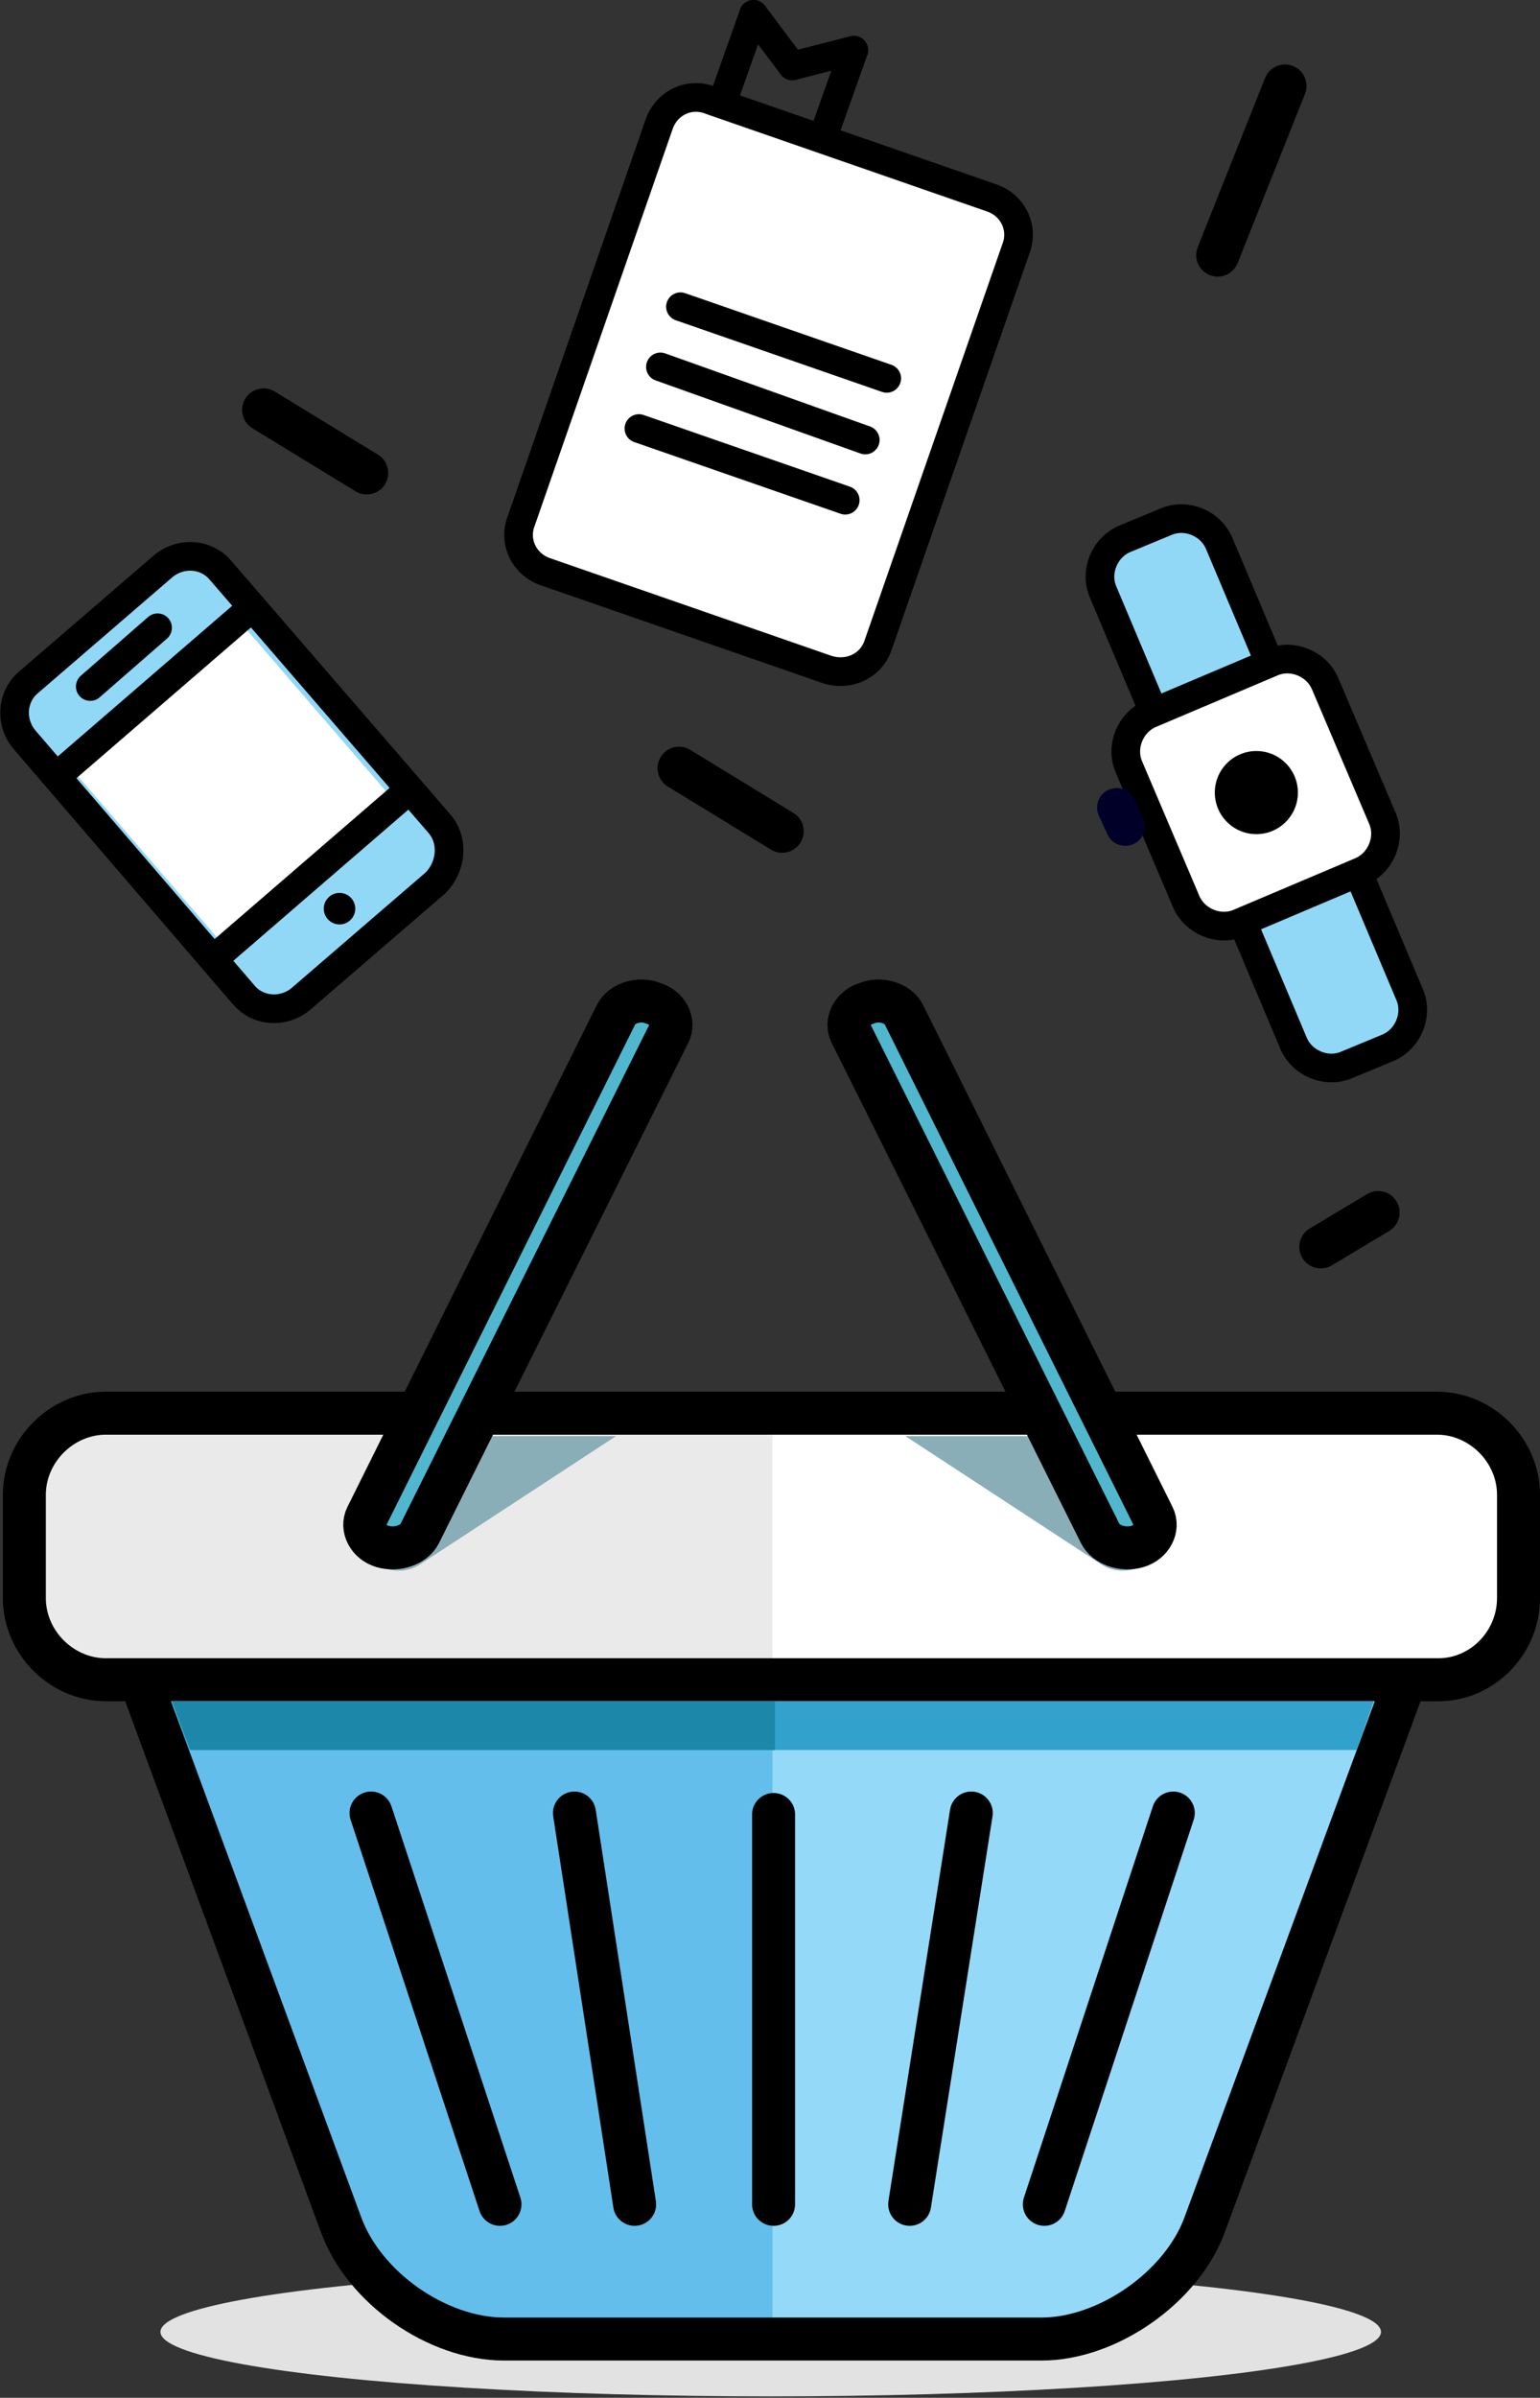 <?xml version="1.0" encoding="utf-8"?>
<!-- Generator: Adobe Illustrator 19.0.0, SVG Export Plug-In . SVG Version: 6.00 Build 0)  -->
<svg version="1.1" xmlns="http://www.w3.org/2000/svg" xmlns:xlink="http://www.w3.org/1999/xlink" x="0px" y="0px" width="107.5px"
	 height="167.3px" viewBox="0 0 107.5 167.3" style="enable-background:new 0 0 107.5 167.3;" xml:space="preserve">
<rect x="0" y="0" width="107.5" height="167.3" fill="#333333" stroke="none"/>
<style type="text/css">
	.st0{fill:#E2E2E3;}
	.st1{fill:url(#XMLID_215_);}
	.st2{fill:none;stroke:#000000;stroke-width:3;stroke-miterlimit:10;}
	.st3{fill:url(#XMLID_216_);stroke:#000000;stroke-width:3;stroke-miterlimit:10;}
	.st4{fill:#32A1CC;}
	.st5{fill:#91D8F7;stroke:#000000;stroke-width:3;stroke-linecap:round;stroke-miterlimit:10;}
	.st6{fill:#8AAEB7;}
	.st7{fill:#51B7CE;stroke:#000000;stroke-width:3;stroke-miterlimit:10;}
	.st8{fill:#1C87A8;}
	.st9{fill:#91D8F7;stroke:#000000;stroke-width:2;stroke-miterlimit:10;}
	.st10{fill:#FFFFFF;}
	.st11{fill:#91D8F7;stroke:#000000;stroke-width:2;stroke-linecap:round;stroke-miterlimit:10;}
	.st12{fill:none;stroke:#000000;stroke-width:2;stroke-linecap:round;stroke-miterlimit:10;}
	.st13{fill:#FFFFFF;stroke:#000000;stroke-width:2;stroke-linecap:round;stroke-linejoin:round;stroke-miterlimit:10;}
	.st14{fill:#FFFFFF;stroke:#000000;stroke-width:2;stroke-linecap:round;stroke-miterlimit:10;}
	.st15{fill:#010028;}
</style>
<g id="Layer_1">
</g>
<g id="Layer_2">
</g>
<g id="Layer_3">
</g>
<g id="Layer_4">
</g>
<g id="Layer_5">
	<g id="XMLID_77_">
		<ellipse id="XMLID_156_" class="st0" cx="53.8" cy="162.7" rx="42.6" ry="4.5"/>
		<g id="XMLID_1_">
			<g id="XMLID_49_">
				<linearGradient id="XMLID_215_" gradientUnits="userSpaceOnUse" x1="9.098" y1="135.917" x2="98.716" y2="135.917">
					<stop  offset="0.5" style="stop-color:#64BEEB"/>
					<stop  offset="0.5" style="stop-color:#94D9F8"/>
				</linearGradient>
				<path id="XMLID_17_" class="st1" d="M84.1,155.2c-1.6,4.4-6.8,8-11.4,8H35.2c-4.7,0-9.8-3.6-11.4-8L9.6,116.7
					c-1.6-4.4,0.9-8,5.6-8h77.5c4.7,0,7.2,3.6,5.6,8L84.1,155.2z"/>
				<path id="XMLID_16_" class="st2" d="M84.1,155.2c-1.6,4.4-6.8,8-11.4,8H35.2c-4.7,0-9.8-3.6-11.4-8L9.6,116.7
					c-1.6-4.4,0.9-8,5.6-8h77.5c4.7,0,7.2,3.6,5.6,8L84.1,155.2z"/>
			</g>
			<linearGradient id="XMLID_216_" gradientUnits="userSpaceOnUse" x1="1.772" y1="107.917" x2="106.041" y2="107.917">
				<stop  offset="0.5" style="stop-color:#EAEAEA"/>
				<stop  offset="0.5" style="stop-color:#FFFFFF"/>
			</linearGradient>
			<path id="XMLID_42_" class="st3" d="M100.4,117.2H7.4c-3.1,0-5.7-2.6-5.7-5.7v-7.2c0-3.1,2.6-5.7,5.7-5.7h92.9
				c3.1,0,5.7,2.6,5.7,5.7v7.2C106,114.6,103.5,117.2,100.4,117.2z"/>
			<polygon id="XMLID_41_" class="st4" points="12,118.7 13.2,122.1 94.7,122.1 95.9,118.7 			"/>
			<g id="XMLID_31_">
				<g id="XMLID_39_">
					<line id="XMLID_40_" class="st5" x1="25.9" y1="126.5" x2="34.9" y2="153.8"/>
				</g>
				<g id="XMLID_37_">
					<line id="XMLID_38_" class="st5" x1="40.1" y1="126.5" x2="44.3" y2="153.8"/>
				</g>
				<g id="XMLID_35_">
					<line id="XMLID_36_" class="st5" x1="81.9" y1="126.5" x2="72.9" y2="153.8"/>
				</g>
				<g id="XMLID_33_">
					<line id="XMLID_34_" class="st5" x1="67.8" y1="126.5" x2="63.5" y2="153.8"/>
				</g>
				<line id="XMLID_32_" class="st5" x1="54" y1="126.6" x2="54" y2="153.8"/>
			</g>
			<path id="XMLID_19_" class="st6" d="M32.7,100.2l-6.4,4.2c-1.3,0.8-1.7,2.6-0.8,3.9c0.8,1.3,2.6,1.7,3.9,0.8l13.6-8.9
				c0,0,0,0,0,0H32.7z"/>
			<path id="XMLID_18_" class="st7" d="M45.6,70L45.6,70c1,0.3,1.5,1.3,1.1,2.1L29.3,107c-0.4,0.8-1.6,1.2-2.6,0.9h0
				c-1-0.3-1.5-1.3-1.1-2.1L43,70.8C43.4,70,44.6,69.6,45.6,70z"/>
			<path id="XMLID_15_" class="st6" d="M73.5,100.2l6.4,4.2c1.3,0.8,1.7,2.6,0.8,3.9c-0.8,1.3-2.6,1.7-3.9,0.8l-13.6-8.9
				c0,0,0,0,0,0H73.5z"/>
			<path id="XMLID_14_" class="st7" d="M60.5,70L60.5,70c-1,0.3-1.5,1.3-1.1,2.1L76.8,107c0.4,0.8,1.6,1.2,2.6,0.9h0
				c1-0.3,1.5-1.3,1.1-2.1L63.1,70.8C62.7,70,61.5,69.6,60.5,70z"/>
			<polygon id="XMLID_13_" class="st8" points="54.1,118.7 12,118.7 13.3,122.1 54.1,122.1 			"/>
		</g>
		<g id="XMLID_218_">
			<path id="XMLID_205_" class="st9" d="M30.4,61.6L21,69.7c-1.2,1-3,0.9-4-0.3L1.7,51.6c-1-1.2-0.9-3,0.3-4l9.4-8.1
				c1.2-1,3-0.9,4,0.3l15.3,17.7C31.7,58.7,31.5,60.5,30.4,61.6z"/>
			
				<rect id="XMLID_210_" x="8.5" y="46.9" transform="matrix(0.757 -0.653 0.653 0.757 -31.823 23.966)" class="st10" width="15.6" height="15.8"/>
			<line id="XMLID_207_" class="st9" x1="3.8" y1="54.3" x2="17.7" y2="42.3"/>
			<line id="XMLID_212_" class="st9" x1="14.8" y1="67" x2="28.7" y2="55"/>
			<circle id="XMLID_213_" cx="23.7" cy="63.4" r="1.1"/>
			<line id="XMLID_219_" class="st11" x1="6.3" y1="47.9" x2="11" y2="43.8"/>
		</g>
		<g id="XMLID_247_">
			<g id="XMLID_248_">
				<line id="XMLID_253_" class="st12" x1="52.6" y1="1" x2="50.4" y2="7.2"/>
				<line id="XMLID_254_" class="st12" x1="55.3" y1="4.6" x2="52.6" y2="1"/>
				<line id="XMLID_256_" class="st12" x1="59.6" y1="3.5" x2="57.4" y2="9.7"/>
				<line id="XMLID_255_" class="st12" x1="55.3" y1="4.6" x2="59.6" y2="3.5"/>
			</g>
			<path id="XMLID_252_" class="st13" d="M57.7,46.7l-19.6-6.8c-1.5-0.5-2.3-2.1-1.7-3.6l9.6-27.6c0.5-1.5,2.1-2.3,3.6-1.7l19.6,6.8
				c1.5,0.5,2.3,2.1,1.7,3.6L61.3,45C60.8,46.5,59.2,47.2,57.7,46.7z"/>
			<g id="XMLID_257_">
				<line id="XMLID_249_" class="st11" x1="47.5" y1="21.4" x2="61.9" y2="26.4"/>
				<line id="XMLID_250_" class="st11" x1="46.1" y1="25.6" x2="60.4" y2="30.7"/>
				<line id="XMLID_251_" class="st11" x1="44.6" y1="29.9" x2="59" y2="34.9"/>
			</g>
		</g>
		<g id="XMLID_3_">
			<g id="XMLID_239_">
				<path id="XMLID_237_" class="st9" d="M87.1,49.9l-2.9,1.2c-1.4,0.6-3.1-0.1-3.7-1.5l-3.5-8.3c-0.6-1.4,0.1-3.1,1.5-3.7l2.9-1.2
					c1.4-0.6,3.1,0.1,3.7,1.5l3.5,8.3C89.2,47.7,88.5,49.3,87.1,49.9z"/>
			</g>
			<g id="XMLID_241_">
				<path id="XMLID_243_" class="st9" d="M91.2,59.6l-2.9,1.2c-1.4,0.6-2.1,2.3-1.5,3.7l3.5,8.3c0.6,1.4,2.3,2.1,3.7,1.5l2.9-1.2
					c1.4-0.6,2.1-2.3,1.5-3.7l-3.5-8.3C94.3,59.7,92.6,59,91.2,59.6z"/>
			</g>
			<path id="XMLID_235_" class="st14" d="M95,60.8l-8.5,3.6c-1.4,0.6-3.1-0.1-3.7-1.5l-4-9.4c-0.6-1.4,0.1-3.1,1.5-3.7l8.5-3.6
				c1.4-0.6,3.1,0.1,3.7,1.5l4,9.4C97.1,58.5,96.4,60.2,95,60.8z"/>
			<circle id="XMLID_236_" cx="87.7" cy="55.3" r="2.9"/>
			<path id="XMLID_240_" class="st15" d="M79.1,58.9L79.1,58.9c-0.7,0.3-1.5,0-1.8-0.7l-0.6-1.3c-0.3-0.7,0-1.5,0.7-1.8v0
				c0.7-0.3,1.5,0,1.8,0.7l0.6,1.3C80.1,57.8,79.8,58.6,79.1,58.9z"/>
		</g>
		<line id="XMLID_260_" class="st5" x1="92.2" y1="87" x2="96.2" y2="84.6"/>
		<line id="XMLID_259_" class="st5" x1="89.7" y1="6" x2="85" y2="17.8"/>
		<line id="XMLID_221_" class="st5" x1="47.4" y1="53.6" x2="54.6" y2="58"/>
		<line id="XMLID_2_" class="st5" x1="18.4" y1="28.6" x2="25.6" y2="33"/>
	</g>
</g>
</svg>
